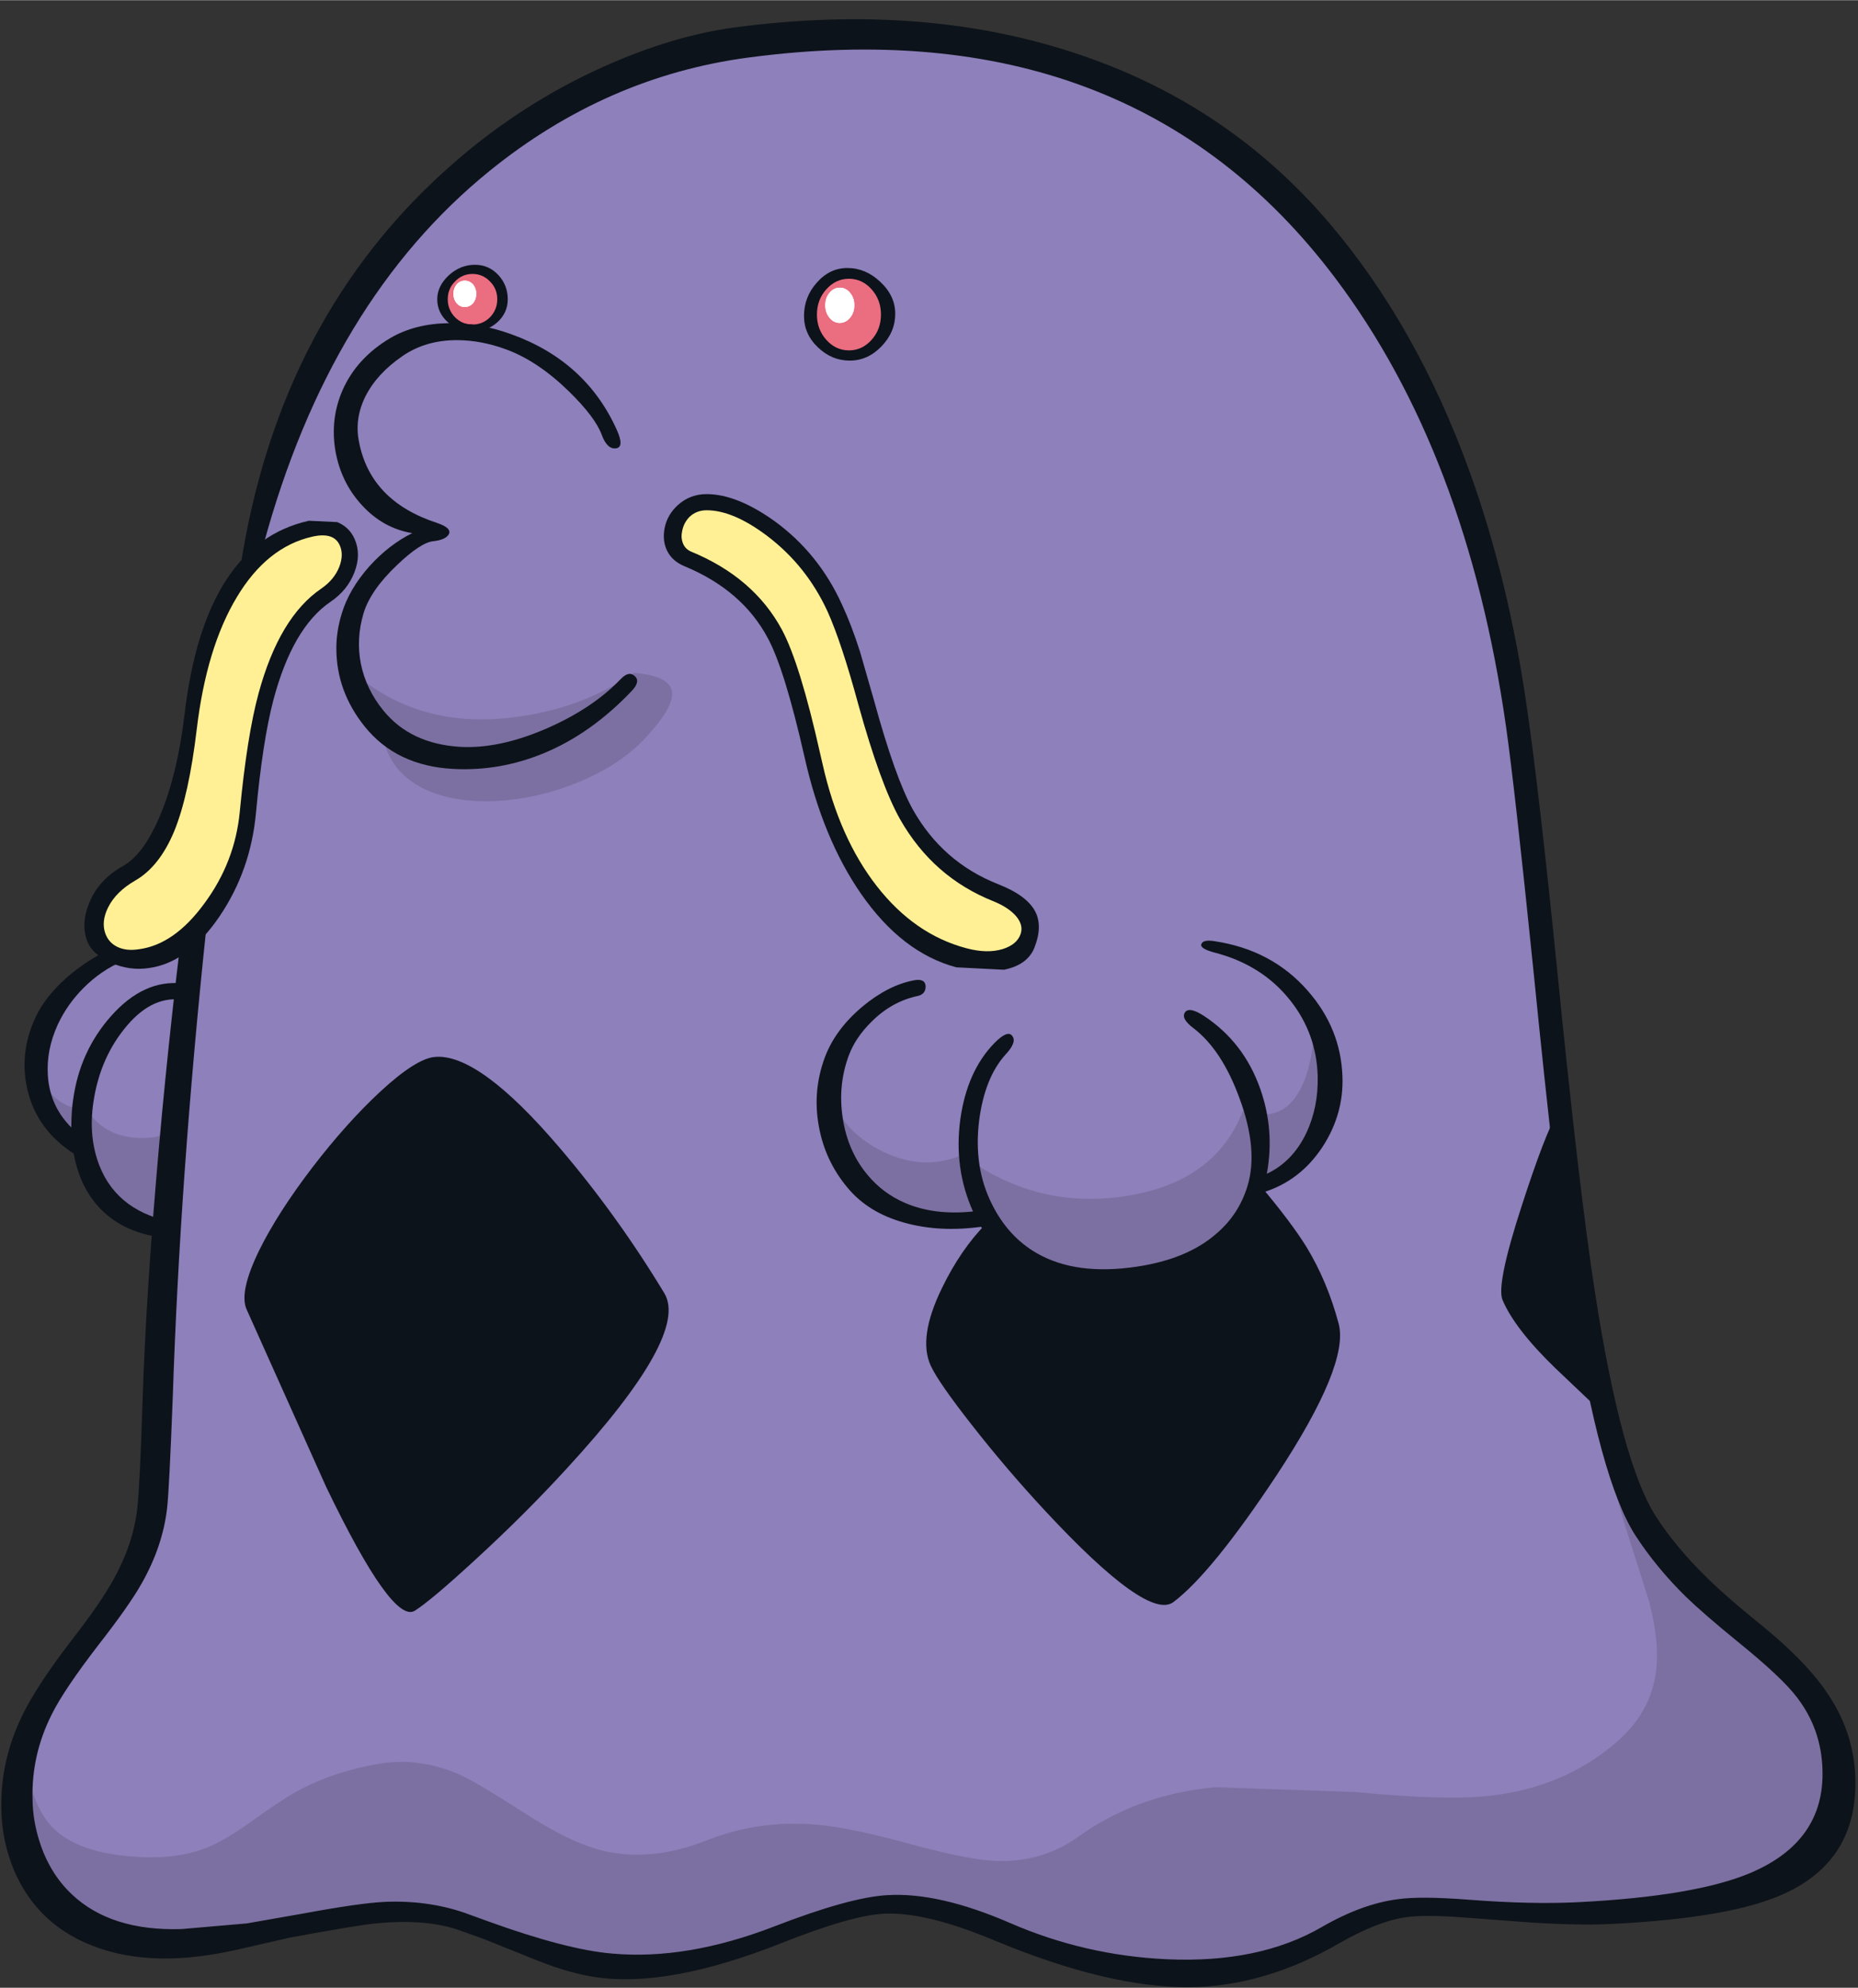 <?xml version='1.0' encoding='utf-8'?>
<svg xmlns="http://www.w3.org/2000/svg" version="1.1" width="345px" height="369px" viewBox="-0.25 -3.55 345.25 369.2"><rect x="-0.25" y="-3.55" width="345.25" height="369.2" fill="#333333" stroke="none"/><g><path fill="#8d80bb" d="M7.2 197.1 Q6.45 190.55 10.2 184.05 13.95 177.55 20.45 174.3 27.55 170.7 35.4 172.5 L32.25 225.05 Q21.9 224.7 16.95 216.7 15.4 214.2 14.6 211.2 L14.1 208.75 Q8.05 204.25 7.2 197.1"/><path fill="#7c70a2" d="M15.5 202.0 Q18.9 207.6 25.65 207.8 32.15 208.0 33.55 203.55 L32.25 225.05 Q21.9 224.7 16.95 216.7 15.4 214.2 14.6 211.2 L14.1 208.75 Q7.5 203.85 7.15 195.9 8.3 199.15 10.8 200.95 13.25 202.7 15.5 202.0"/><path fill="#8d80bb" d="M327.55 303.2 Q333.6 308.3 336.3 312.5 339.9 318.05 340.1 325.15 340.55 339.25 326.25 345.6 315.5 350.35 293.2 351.45 285.55 351.85 277.6 351.35 L266.45 350.6 Q255.95 350.2 246.25 355.8 234.55 362.6 217.5 362.1 201.6 361.6 186.8 355.2 173.8 349.55 164.5 350.1 157.9 350.55 144.25 355.8 126.2 362.8 110.6 360.65 104.7 359.85 97.6 357.55 L85.45 353.3 Q76.05 350.05 61.8 352.55 L48.85 354.9 33.5 356.45 Q18.25 356.85 10.45 348.0 4.4 341.1 4.1 330.8 3.9 322.6 7.4 315.1 9.75 310.0 15.4 302.65 22.05 294.0 24.05 290.65 28.3 283.55 29.1 276.35 29.6 272.2 30.1 256.65 30.8 235.9 31.5 222.75 34.45 169.45 42.9 117.4 52.1 60.4 83.65 31.1 106.85 9.65 138.65 5.4 206.3 -3.55 244.7 41.45 273.3 75.05 281.3 131.2 284.4 153.0 290.35 214.3 296.6 267.7 305.05 280.75 309.45 287.55 316.25 293.75 320.15 297.3 327.55 303.2"/><path fill="#7c70a2" d="M327.55 303.2 Q333.6 308.3 336.3 312.5 339.9 318.05 340.1 325.15 340.55 339.25 326.25 345.6 315.5 350.35 293.2 351.45 285.55 351.85 277.6 351.35 L266.45 350.6 Q255.95 350.2 246.25 355.8 234.55 362.6 217.5 362.1 201.6 361.6 186.8 355.2 173.8 349.55 164.5 350.1 157.9 350.55 144.25 355.8 126.2 362.8 110.6 360.65 104.7 359.85 97.6 357.55 L85.45 353.3 Q76.05 350.05 61.8 352.55 L48.85 354.9 33.5 356.45 Q18.25 356.85 10.45 348.0 4.4 341.1 4.1 330.8 4.05 328.25 4.35 325.6 L6.15 330.25 Q7.35 333.35 8.95 335.25 13.7 340.9 26.4 341.4 33.15 341.65 38.25 339.6 41.65 338.25 46.7 334.6 52.5 330.4 55.8 328.7 62.0 325.5 69.85 324.1 77.65 322.7 85.35 326.15 88.2 327.4 98.4 333.95 106.45 339.05 112.45 340.35 121.1 342.2 131.0 338.3 140.7 334.45 151.35 335.35 157.6 335.85 169.05 339.0 179.9 341.95 185.05 342.1 193.5 342.35 200.2 337.55 211.05 329.75 225.55 328.4 L251.65 329.3 Q268.65 330.95 276.95 329.95 290.45 328.35 300.05 320.1 306.15 314.85 307.35 307.7 308.3 302.05 306.2 293.95 L301.7 279.75 Q299.1 271.35 299.15 266.0 301.9 275.8 305.05 280.75 309.45 287.55 316.25 293.75 320.15 297.3 327.55 303.2"/><path fill="#8d80bb" d="M98.8 62.0 Q104.05 64.85 108.15 69.2 111.95 73.35 112.95 76.75 L116.1 123.7 Q105.45 134.35 91.55 136.35 77.1 138.45 69.8 129.3 62.45 120.1 65.9 109.35 69.25 98.9 79.8 95.5 66.85 89.75 65.1 79.8 63.3 69.55 74.8 61.75 85.35 54.6 98.8 62.0"/><path fill="#7c70a2" d="M78.45 142.9 Q72.4 139.9 71.0 133.7 68.25 130.25 67.35 128.05 66.35 125.6 66.4 122.15 78.25 131.7 94.85 129.7 107.7 128.2 117.55 121.4 124.1 121.95 124.6 124.8 125.1 127.6 119.85 133.3 115.2 138.4 107.4 141.65 99.9 144.75 92.1 145.2 84.0 145.6 78.45 142.9"/><path fill="#fff095" d="M57.45 94.6 Q63.75 93.2 64.65 98.35 65.5 103.45 60.25 107.0 53.05 111.9 49.4 125.05 47.15 133.1 45.8 147.4 44.85 157.25 38.8 165.3 32.8 173.3 25.7 174.25 22.3 174.7 20.05 173.15 18.0 171.7 17.6 169.1 16.7 162.95 24.1 158.7 28.5 156.2 31.1 149.3 33.45 143.0 34.8 131.75 36.6 116.55 42.3 106.9 48.25 96.65 57.45 94.6"/><path fill="#fff095" d="M184.95 162.45 Q188.95 164.05 190.4 166.6 191.7 168.9 190.55 171.1 189.4 173.25 186.4 174.15 183.1 175.1 178.9 174.0 168.95 171.35 161.75 162.3 154.35 153.05 151.15 138.7 147.05 120.6 144.1 114.8 139.1 104.95 127.55 100.2 123.85 98.7 125.15 94.2 126.45 89.7 131.05 89.7 136.35 89.7 143.1 94.75 150.8 100.45 154.85 109.35 157.3 114.65 160.0 124.35 163.25 135.95 164.6 139.6 170.9 156.9 184.95 162.45"/><path fill="#8d80bb" d="M225.6 171.85 Q234.4 173.15 239.95 179.7 244.9 185.6 245.9 193.8 246.85 201.8 243.55 208.15 240.05 214.95 233.1 216.75 231.3 223.05 226.1 227.25 220.4 231.8 211.2 233.2 200.3 234.85 192.8 231.65 186.25 228.85 182.8 222.65 170.8 224.55 163.15 218.75 156.45 213.75 154.95 204.7 153.5 196.1 157.45 189.0 161.65 181.35 169.9 180.0 L225.6 171.85"/><path fill="#7c70a2" d="M161.65 217.55 Q154.8 211.25 154.6 201.05 157.05 207.05 163.85 210.35 171.35 214.0 178.55 210.95 192.25 221.15 208.85 218.6 225.5 216.1 230.7 202.8 237.8 205.2 241.25 199.0 243.7 194.55 244.0 186.55 247.85 195.85 244.9 204.95 241.85 214.45 233.1 216.75 231.3 223.05 226.1 227.25 220.4 231.8 211.2 233.2 200.3 234.85 192.8 231.65 186.25 228.85 182.8 222.65 169.55 224.75 161.65 217.55"/><path fill="#eb6d80" d="M91.3 48.15 Q92.85 49.75 92.85 52.0 92.85 54.25 91.3 55.85 89.75 57.4 87.55 57.4 85.35 57.4 83.8 55.85 82.25 54.25 82.25 52.0 82.25 49.75 83.8 48.15 85.35 46.55 87.55 46.55 89.75 46.55 91.3 48.15"/><path fill="#eb6d80" d="M164.2 54.85 Q164.2 57.9 162.25 60.05 160.3 62.2 157.5 62.2 154.75 62.2 152.8 60.05 150.85 57.9 150.85 54.85 150.85 51.8 152.8 49.65 154.75 47.5 157.5 47.5 160.3 47.5 162.25 49.65 164.2 51.8 164.2 54.85"/><path fill="#ffffff" d="M87.65 49.25 Q88.25 50.0 88.25 51.0 88.25 52.0 87.65 52.75 87.0 53.45 86.1 53.45 85.25 53.45 84.6 52.75 84.0 52.0 84.0 51.0 84.0 50.0 84.6 49.25 85.25 48.55 86.1 48.55 87.0 48.55 87.65 49.25"/><path fill="#ffffff" d="M158.5 53.1 Q158.5 54.5 157.7 55.45 156.9 56.4 155.8 56.4 154.65 56.4 153.9 55.45 153.1 54.5 153.1 53.1 153.1 51.75 153.9 50.8 154.7 49.85 155.8 49.85 156.9 49.85 157.7 50.8 158.5 51.75 158.5 53.1"/><path fill="#0d131a" d="M6.35 185.4 Q8.1 181.6 12.15 178.0 16.0 174.65 20.6 172.55 21.9 174.4 22.55 174.95 18.55 176.65 15.3 179.9 12.25 182.95 10.5 186.7 8.3 191.5 8.65 196.3 9.05 201.9 13.0 205.85 13.0 202.9 13.35 200.6 14.6 191.7 20.35 185.2 26.45 178.3 33.65 179.1 L33.35 182.1 Q27.65 181.45 22.8 187.6 18.25 193.3 17.1 201.2 16.15 207.65 18.25 213.0 21.7 221.7 32.5 223.55 L32.0 226.5 Q23.55 226.0 18.75 221.3 14.65 217.3 13.45 210.7 6.7 206.35 4.9 199.05 3.2 192.15 6.35 185.4"/><path fill="#0d131a" d="M327.0 298.25 Q335.05 304.8 338.9 310.35 344.25 317.9 344.5 326.65 345.0 341.95 331.25 348.2 321.45 352.7 299.2 353.8 293.5 354.1 284.45 353.55 L272.45 352.65 Q264.3 352.0 260.65 352.6 255.45 353.45 248.5 357.45 234.7 365.4 220.8 365.55 205.65 365.65 184.5 356.85 171.75 351.5 163.95 351.9 157.95 352.2 144.85 357.4 124.0 365.65 110.55 363.7 105.7 363.0 99.75 360.65 L89.4 356.5 84.9 354.9 Q78.75 352.8 69.6 353.7 66.0 354.05 53.55 356.35 L43.5 358.65 Q37.15 360.05 31.7 360.2 24.45 360.4 18.45 358.4 12.45 356.4 8.3 352.5 4.5 348.9 2.3 343.7 0.15 338.5 0.0 332.65 -0.25 323.5 3.95 314.95 6.6 309.5 13.05 301.1 18.4 294.25 20.85 289.8 24.5 283.2 25.25 276.7 25.75 272.2 26.25 256.4 26.75 241.0 28.3 221.25 30.2 197.1 33.15 172.55 L38.05 169.15 Q33.2 215.2 31.85 256.0 31.2 273.05 30.8 276.55 30.0 283.6 26.1 290.5 23.8 294.6 18.1 301.9 11.7 310.2 9.4 314.8 5.55 322.4 5.8 330.75 5.85 334.6 7.1 338.5 8.95 344.35 13.05 348.25 20.3 355.15 33.45 354.75 L45.6 353.7 56.15 351.85 Q66.4 349.95 71.15 349.7 79.1 349.35 86.0 351.7 L90.55 353.35 Q105.1 358.6 113.5 359.3 127.35 360.55 143.65 354.25 157.6 348.85 164.6 348.45 174.15 347.85 187.5 353.65 201.35 359.65 216.5 360.35 233.7 361.15 245.4 354.35 252.85 350.05 259.5 349.2 263.7 348.6 272.7 349.3 284.4 350.2 293.1 349.75 314.7 348.65 324.95 344.35 338.8 338.5 338.4 325.2 338.2 317.6 333.65 311.7 330.9 308.05 322.75 301.45 316.25 296.15 313.05 293.05 307.55 287.65 303.65 281.65 297.0 271.35 291.95 238.95 289.0 219.85 284.65 176.3 281.2 142.6 279.6 131.4 272.35 80.55 247.85 48.05 209.9 -2.3 138.85 7.1 112.45 10.6 90.8 28.1 61.05 52.15 48.7 97.65 48.05 97.95 46.55 99.8 L44.4 101.9 Q51.6 54.95 84.05 26.7 96.7 15.65 111.8 8.85 124.7 3.05 136.35 1.5 170.85 -3.05 198.95 6.1 227.6 15.35 246.8 37.9 263.0 56.95 272.75 83.8 280.1 104.1 283.5 128.0 285.75 143.55 288.95 175.1 293.15 217.4 296.15 236.65 301.05 268.2 307.45 278.1 311.15 283.85 317.05 289.6 320.95 293.4 327.0 298.25"/><path fill="#0d131a" d="M83.0 56.45 Q88.85 56.35 94.75 58.5 108.65 63.5 114.4 76.35 115.8 79.5 114.2 79.7 112.55 79.9 111.55 77.15 110.35 73.9 105.45 69.1 99.65 63.45 93.75 61.3 89.25 59.65 84.85 59.6 78.9 59.55 74.55 62.55 69.8 65.8 67.65 70.05 65.6 74.2 66.45 78.45 68.55 89.5 80.95 93.55 83.75 94.5 83.15 95.65 82.55 96.7 80.25 96.95 77.9 97.2 73.5 101.4 68.6 106.05 67.3 110.35 65.9 115.05 66.8 119.7 67.75 124.4 70.95 128.35 76.0 134.6 85.3 135.15 92.55 135.55 101.4 131.7 109.85 128.0 115.05 122.6 116.6 120.95 117.7 122.0 118.8 123.0 117.15 124.75 109.6 132.7 100.75 136.35 92.6 139.7 84.0 139.25 73.4 138.7 67.5 131.35 62.25 124.8 62.25 116.85 62.25 113.65 63.25 110.4 64.6 105.9 68.35 101.65 72.0 97.6 76.35 95.45 70.9 94.55 66.95 90.2 63.15 86.05 62.1 80.3 61.05 74.3 63.4 68.9 66.05 62.9 72.3 59.2 76.85 56.55 83.0 56.45"/><path fill="#0d131a" d="M62.9 97.75 Q61.8 95.2 57.8 96.1 49.35 98.0 43.75 107.35 38.1 116.75 36.3 131.95 34.85 144.1 32.15 150.75 29.4 157.4 24.85 160.0 21.3 162.05 19.85 164.95 18.55 167.55 19.3 169.75 19.9 171.5 21.55 172.3 23.2 173.1 25.5 172.75 32.15 171.9 37.75 164.2 43.4 156.55 44.3 147.25 45.65 133.1 47.8 125.2 51.65 111.05 59.45 105.75 61.85 104.1 62.8 101.7 63.65 99.45 62.9 97.75 M57.15 93.15 L62.4 93.4 Q64.65 94.3 65.65 96.55 66.9 99.4 65.6 102.75 64.3 106.1 61.1 108.25 54.1 113.05 50.55 126.45 48.55 134.05 47.3 147.55 46.3 158.1 40.6 166.55 34.7 175.3 27.3 176.25 23.8 176.75 20.35 175.25 16.75 173.65 15.85 170.95 14.8 167.75 16.35 164.1 18.1 159.8 22.65 157.25 26.55 155.05 29.6 147.65 32.75 140.05 34.05 129.05 37.8 97.45 57.15 93.15"/><path fill="#0d131a" d="M188.6 166.65 Q187.2 165.0 184.4 163.85 173.15 159.4 167.0 148.6 163.35 142.1 159.25 127.3 156.1 115.7 153.5 109.95 149.6 101.5 142.35 96.0 136.0 91.2 131.05 91.2 129.2 91.2 127.9 92.4 126.8 93.5 126.5 95.1 126.25 96.25 126.6 97.2 127.0 98.35 128.1 98.85 139.8 103.65 145.05 113.4 148.4 119.65 152.15 136.4 L152.6 138.35 Q155.7 152.1 162.7 161.05 169.7 170.0 179.3 172.55 183.2 173.6 186.1 172.7 188.75 171.85 189.4 169.9 189.95 168.3 188.6 166.65 M162.15 126.5 Q166.1 140.9 169.35 146.75 174.85 156.55 185.2 160.65 190.6 162.75 192.15 165.8 193.5 168.5 192.0 172.35 190.75 175.65 186.3 176.55 L177.45 176.1 Q167.35 173.4 159.75 162.45 152.65 152.2 149.25 137.05 145.55 120.75 142.45 115.0 137.7 106.05 126.95 101.6 124.65 100.65 123.7 98.7 122.8 96.85 123.25 94.5 123.75 92.0 125.75 90.2 128.0 88.2 131.05 88.2 136.65 88.2 143.65 93.2 151.85 99.15 156.2 108.7 157.95 112.45 159.55 117.45 L162.15 126.5"/><path fill="#0d131a" d="M169.65 178.5 Q171.7 178.15 171.75 179.65 171.75 181.15 170.15 181.45 165.4 182.5 161.7 186.2 158.75 189.1 157.5 192.4 155.4 198.0 156.35 204.15 157.3 210.3 160.95 214.65 163.8 218.1 168.0 219.9 173.4 222.2 180.55 221.45 176.95 213.45 178.2 204.3 179.45 195.4 184.5 190.2 187.0 187.65 187.85 188.85 188.75 190.0 186.6 192.3 182.75 196.55 181.7 204.5 180.6 213.25 184.1 220.15 187.1 226.15 192.4 229.2 199.7 233.4 211.0 231.7 220.4 230.3 225.8 225.55 229.95 222.0 231.55 216.75 233.6 210.0 230.1 200.5 226.8 191.4 221.45 187.35 219.15 185.6 219.95 184.45 220.75 183.35 223.5 185.15 230.85 190.0 233.9 198.6 236.65 206.35 235.15 214.45 239.95 212.2 242.5 206.85 244.75 202.05 244.6 196.25 244.35 188.35 239.5 182.25 234.3 175.65 225.4 173.35 222.6 172.6 223.0 171.75 223.35 170.9 225.45 171.25 236.1 172.85 242.75 180.45 248.9 187.45 249.2 196.4 249.45 203.4 245.5 209.45 241.3 215.85 234.3 217.95 231.95 225.25 226.65 230.15 220.75 235.6 212.3 236.9 200.45 238.7 191.85 233.9 185.75 230.5 182.05 224.3 174.3 225.35 167.85 223.55 161.1 221.7 157.25 217.05 153.05 212.05 151.9 205.6 150.7 199.0 153.05 192.75 155.0 187.6 160.0 183.4 164.8 179.4 169.65 178.5"/><path fill="#0d131a" d="M90.8 48.7 Q89.45 47.3 87.55 47.3 85.65 47.3 84.3 48.7 82.95 50.05 82.95 52.0 82.95 53.95 84.3 55.35 85.65 56.7 87.55 56.7 89.45 56.7 90.8 55.35 92.15 53.95 92.15 52.0 92.15 50.05 90.8 48.7 M83.15 47.55 Q85.3 45.6 88.0 45.6 90.6 45.6 92.4 47.55 94.1 49.45 94.1 52.0 94.1 54.5 92.2 56.25 90.25 58.0 87.55 58.0 84.85 58.0 82.95 56.25 81.0 54.5 81.0 52.0 81.0 49.55 83.15 47.55"/><path fill="#0d131a" d="M151.55 54.85 Q151.55 57.6 153.3 59.55 155.05 61.5 157.5 61.5 159.95 61.5 161.7 59.55 163.45 57.6 163.45 54.85 163.45 52.1 161.7 50.15 159.95 48.2 157.5 48.2 155.05 48.2 153.3 50.15 151.55 52.1 151.55 54.85 M166.1 54.7 Q166.1 58.1 163.55 60.75 161.0 63.4 157.65 63.4 154.3 63.4 151.75 60.95 149.15 58.5 149.15 55.1 149.15 51.6 151.5 48.95 153.9 46.2 157.2 46.2 160.6 46.2 163.3 48.75 166.1 51.35 166.1 54.7"/><path fill="#0d131a" d="M105.2 269.05 Q97.25 277.75 87.9 286.3 79.85 293.7 76.85 295.6 72.7 298.25 60.35 272.6 L45.6 239.7 Q44.1 236.5 47.9 228.7 51.35 221.7 57.85 213.2 64.2 204.95 70.4 199.2 77.0 193.1 80.5 192.75 88.7 191.95 103.85 209.75 114.5 222.25 123.2 236.65 127.85 244.4 105.2 269.05"/><path fill="#0d131a" d="M212.7 234.95 Q223.3 233.4 229.65 224.85 232.85 220.6 233.9 216.6 239.75 223.55 242.55 228.1 246.4 234.45 248.5 242.3 250.5 249.9 237.0 270.4 224.9 288.65 217.8 294.0 213.05 297.6 193.9 277.0 186.7 269.25 180.25 261.0 174.1 253.15 172.7 250.1 170.3 244.9 174.75 235.75 178.25 228.5 183.05 223.65 L184.5 225.9 Q186.55 228.5 189.45 230.55 198.65 237.0 212.7 234.95"/><path fill="#0d131a" d="M289.2 203.0 L292.95 226.9 Q296.85 252.15 297.6 258.95 L288.8 250.6 Q281.25 243.3 278.95 237.9 277.75 235.05 282.5 220.45 286.8 207.15 289.2 203.0"/><path fill="#ffffff" d="M87.65 49.25 Q88.25 50.0 88.25 51.0 88.25 52.0 87.65 52.75 87.0 53.45 86.1 53.45 85.25 53.45 84.6 52.75 84.0 52.0 84.0 51.0 84.0 50.0 84.6 49.25 85.25 48.55 86.1 48.55 87.0 48.55 87.65 49.25"/><path fill="#ffffff" d="M158.5 53.1 Q158.5 54.5 157.7 55.45 156.9 56.4 155.8 56.4 154.65 56.4 153.9 55.45 153.1 54.5 153.1 53.1 153.1 51.75 153.9 50.8 154.7 49.85 155.8 49.85 156.9 49.85 157.7 50.8 158.5 51.75 158.5 53.1"/></g></svg>